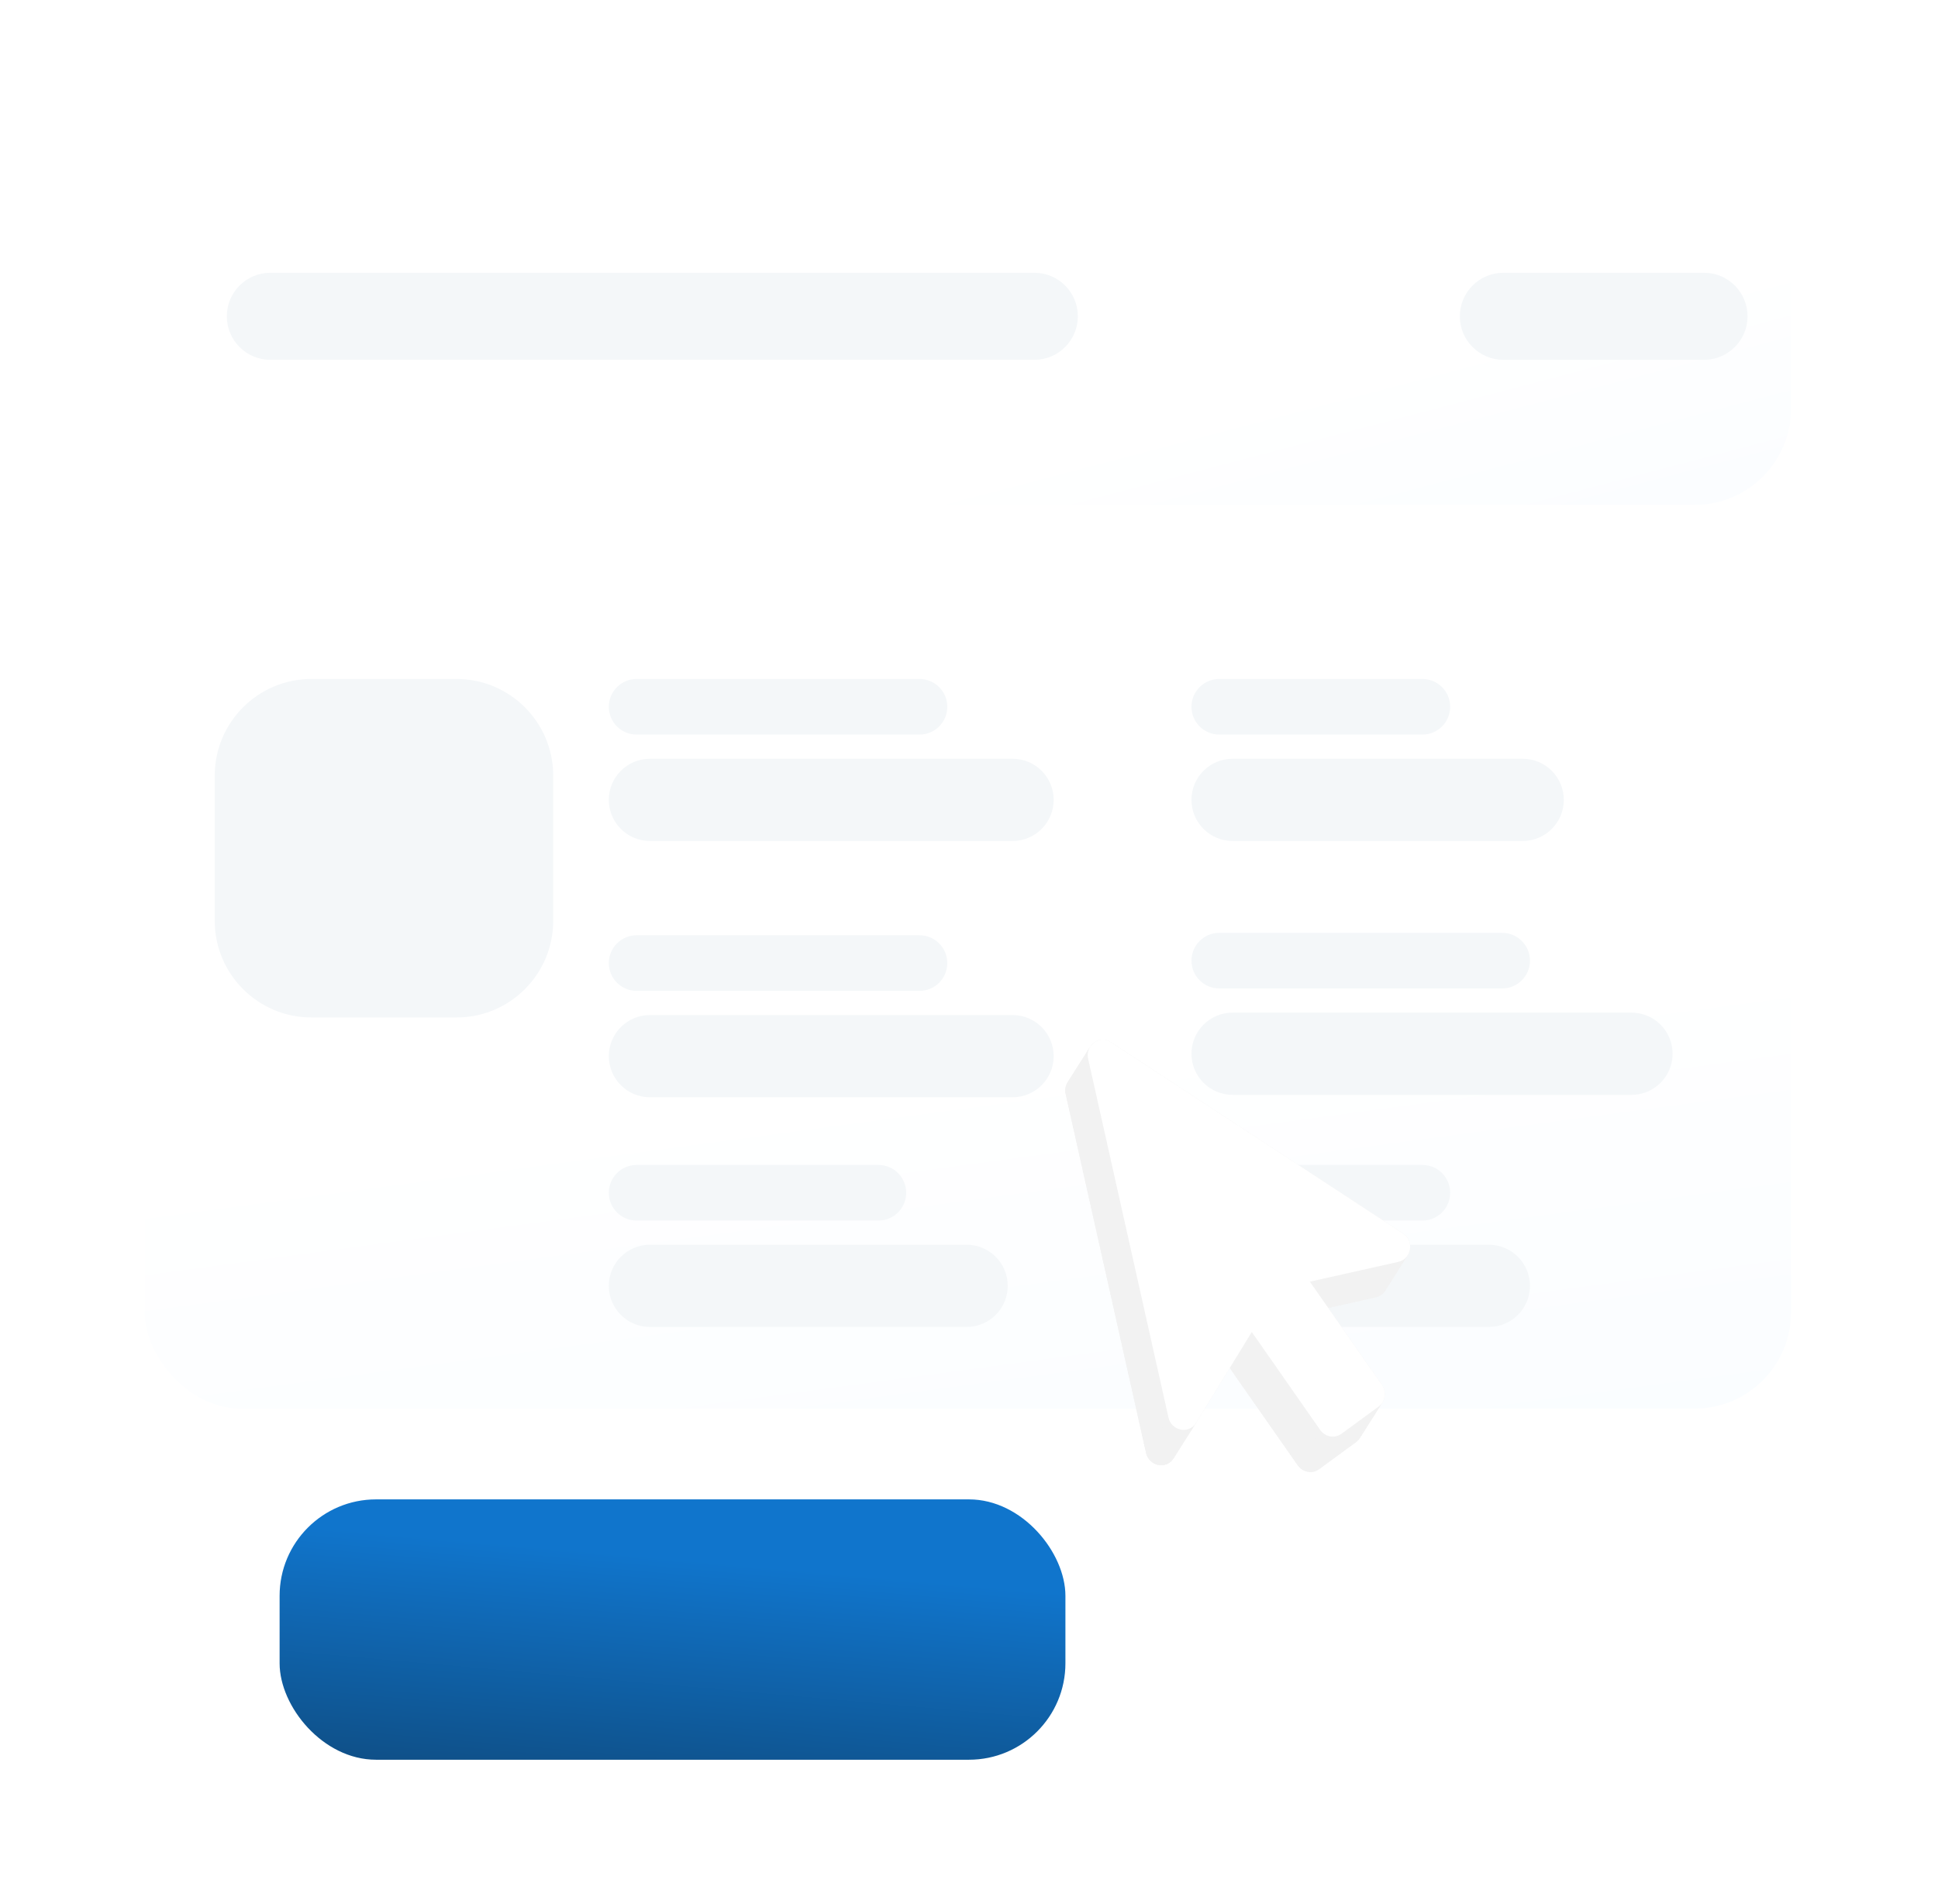 <svg width="402" height="395" viewBox="0 0 402 395" fill="none" xmlns="http://www.w3.org/2000/svg">
<g filter="url(#filter0_d_2086_10515)">
<rect x="30" y="120.66" width="341.52" height="171.512" rx="20" fill="url(#paint0_linear_2086_10515)"/>
<path d="M44.543 160.892C44.543 149.813 53.525 140.832 64.603 140.832H94.693C105.772 140.832 114.753 149.813 114.753 160.892V190.982C114.753 202.061 105.772 211.042 94.693 211.042H64.603C53.525 211.042 44.543 202.061 44.543 190.982V160.892Z" fill="#F4F7F9"/>
<path d="M126.288 146.599C126.288 143.414 128.87 140.832 132.055 140.832H190.73C193.915 140.832 196.497 143.414 196.497 146.599C196.497 149.784 193.915 152.366 190.73 152.366H132.055C128.87 152.366 126.288 149.784 126.288 146.599Z" fill="#F4F7F9"/>
<path d="M126.288 199.758C126.288 196.573 128.87 193.991 132.055 193.991H190.73C193.915 193.991 196.497 196.573 196.497 199.758C196.497 202.943 193.915 205.525 190.73 205.525H132.055C128.87 205.525 126.288 202.943 126.288 199.758Z" fill="#F4F7F9"/>
<path d="M247.149 199.257C247.149 196.071 249.731 193.489 252.916 193.489H311.591C314.776 193.489 317.359 196.071 317.359 199.257C317.359 202.442 314.776 205.024 311.591 205.024H252.916C249.731 205.024 247.149 202.442 247.149 199.257Z" fill="#F4F7F9"/>
<path d="M126.288 247.4C126.288 244.215 128.87 241.633 132.055 241.633H182.205C185.39 241.633 187.972 244.215 187.972 247.4C187.972 250.586 185.39 253.168 182.205 253.168H132.055C128.87 253.168 126.288 250.586 126.288 247.4Z" fill="#F4F7F9"/>
<path d="M247.149 247.4C247.149 244.215 249.731 241.633 252.916 241.633H295.042C298.227 241.633 300.809 244.215 300.809 247.4C300.809 250.586 298.227 253.168 295.042 253.168H252.916C249.731 253.168 247.149 250.586 247.149 247.4Z" fill="#F4F7F9"/>
<path d="M247.149 146.599C247.149 143.414 249.731 140.832 252.916 140.832H295.042C298.227 140.832 300.809 143.414 300.809 146.599C300.809 149.784 298.227 152.366 295.042 152.366H252.916C249.731 152.366 247.149 149.784 247.149 146.599Z" fill="#F4F7F9"/>
<path d="M126.288 165.907C126.288 161.198 130.105 157.381 134.813 157.381H210.038C214.746 157.381 218.563 161.198 218.563 165.907C218.563 170.615 214.746 174.432 210.038 174.432H134.813C130.105 174.432 126.288 170.615 126.288 165.907Z" fill="#F4F7F9"/>
<path d="M126.288 219.066C126.288 214.357 130.105 210.54 134.813 210.54H210.038C214.746 210.54 218.563 214.357 218.563 219.066C218.563 223.774 214.746 227.591 210.038 227.591H134.813C130.105 227.591 126.288 223.774 126.288 219.066Z" fill="#F4F7F9"/>
<path d="M247.149 218.564C247.149 213.856 250.966 210.039 255.674 210.039H338.422C343.13 210.039 346.947 213.856 346.947 218.564C346.947 223.273 343.13 227.09 338.422 227.09H255.674C250.966 227.09 247.149 223.273 247.149 218.564Z" fill="#F4F7F9"/>
<path d="M126.288 266.708C126.288 262 130.105 258.183 134.813 258.183H200.509C205.218 258.183 209.035 262 209.035 266.708C209.035 271.417 205.218 275.234 200.509 275.234H134.813C130.105 275.234 126.288 271.417 126.288 266.708Z" fill="#F4F7F9"/>
<path d="M247.149 266.708C247.149 262 250.966 258.183 255.674 258.183H308.833C313.542 258.183 317.359 262 317.359 266.708C317.359 271.417 313.542 275.234 308.833 275.234H255.674C250.966 275.234 247.149 271.417 247.149 266.708Z" fill="#F4F7F9"/>
<path d="M247.149 165.907C247.149 161.198 250.966 157.381 255.674 157.381H315.854C320.563 157.381 324.38 161.198 324.38 165.907C324.38 170.615 320.563 174.432 315.854 174.432H255.674C250.966 174.432 247.149 170.615 247.149 165.907Z" fill="#F4F7F9"/>
</g>
<g filter="url(#filter1_d_2086_10515)">
<rect x="30" y="30" width="341.52" height="74.723" rx="20" fill="url(#paint1_linear_2086_10515)"/>
<path d="M47.051 65.605C47.051 60.62 51.093 56.578 56.078 56.578H214.551C219.537 56.578 223.578 60.62 223.578 65.605C223.578 70.591 219.537 74.632 214.551 74.632H56.078C51.093 74.632 47.051 70.591 47.051 65.605Z" fill="#F4F7F9"/>
<path d="M302.815 65.605C302.815 60.62 306.857 56.578 311.842 56.578H353.466C358.452 56.578 362.493 60.62 362.493 65.605C362.493 70.591 358.452 74.632 353.466 74.632H311.842C306.857 74.632 302.815 70.591 302.815 65.605Z" fill="#F4F7F9"/>
</g>
<g filter="url(#filter2_d_2086_10515)">
<rect x="58" y="311" width="163" height="54" rx="20" fill="url(#paint2_linear_2086_10515)"/>
</g>
<g filter="url(#filter3_d_2086_10515)">
<path d="M287.333 267.713C286.918 268.367 286.269 268.875 285.42 269.065L267.059 273.178L282.001 294.581C282.8 295.722 282.772 297.171 282.087 298.251C281.882 298.575 281.617 298.866 281.298 299.106L273.62 304.725C272.189 305.774 270.233 305.38 269.205 303.946L255.01 283.624C255.01 283.624 254.377 284.655 253.408 286.235C251.207 289.821 247.273 296.233 245.072 299.819C244.103 301.399 243.47 302.431 243.47 302.431C241.932 304.937 238.335 304.076 237.731 301.376L221.053 226.913C220.847 225.994 221.036 225.146 221.462 224.474C222.353 223.068 224.279 222.431 225.794 223.512L286.375 263.184C288.029 264.205 288.23 266.299 287.333 267.713Z" fill="#F2F2F2"/>
<path d="M291.026 255.847L230.446 216.175L225.794 223.512L286.375 263.184L291.026 255.847Z" fill="#F2F2F2"/>
<path d="M230.446 216.176C228.931 215.095 227.005 215.732 226.114 217.138L221.463 224.473C222.354 223.069 224.279 222.432 225.794 223.513L230.446 216.176Z" fill="#F2F2F2"/>
<path d="M291.985 260.377C292.881 258.963 292.681 256.869 291.027 255.849L286.375 263.185C288.029 264.206 288.23 266.299 287.333 267.713L291.985 260.377Z" fill="#F2F2F2"/>
<path d="M226.114 217.135C225.688 217.808 225.498 218.655 225.704 219.575L221.053 226.912C220.847 225.992 221.036 225.144 221.462 224.472L226.114 217.135Z" fill="#F2F2F2"/>
<path d="M290.071 261.727C290.92 261.537 291.569 261.028 291.984 260.374L287.332 267.711C286.918 268.365 286.268 268.874 285.42 269.064L290.071 261.727Z" fill="#F2F2F2"/>
<path d="M271.711 265.841L290.071 261.729L285.42 269.066L267.059 273.178L271.711 265.841Z" fill="#F2F2F2"/>
<path d="M286.652 287.244L271.711 265.841L267.059 273.178L282 294.581L286.652 287.244Z" fill="#F2F2F2"/>
<path d="M286.739 290.915C287.424 289.834 287.452 288.385 286.652 287.245L282.001 294.582C282.8 295.722 282.772 297.171 282.087 298.252L286.739 290.915Z" fill="#F2F2F2"/>
<path d="M225.705 219.575L242.382 294.038L237.73 301.375L221.053 226.912L225.705 219.575Z" fill="#F2F2F2"/>
<path d="M285.949 291.768C286.268 291.529 286.533 291.238 286.738 290.914L282.087 298.25C281.881 298.574 281.617 298.865 281.297 299.105L285.949 291.768Z" fill="#F2F2F2"/>
<path d="M258.059 278.9L259.662 276.289L255.01 283.626L253.407 286.237L258.059 278.9Z" fill="#F2F2F2"/>
<path d="M278.271 297.388L285.949 291.769L281.297 299.106L273.62 304.725L278.271 297.388Z" fill="#F2F2F2"/>
<path d="M259.662 276.288L273.856 296.611L269.204 303.948L255.01 283.625L259.662 276.288Z" fill="#F2F2F2"/>
<path d="M273.856 296.609C274.884 298.042 276.84 298.436 278.271 297.388L273.62 304.725C272.189 305.773 270.232 305.379 269.204 303.946L273.856 296.609Z" fill="#F2F2F2"/>
<path d="M249.724 292.483L258.059 278.899L253.407 286.236L245.072 299.82L249.724 292.483Z" fill="#F2F2F2"/>
<path d="M248.122 295.095L249.724 292.484L245.072 299.821L243.47 302.432L248.122 295.095Z" fill="#F2F2F2"/>
<path d="M248.122 295.093C248.103 295.123 248.084 295.153 248.064 295.183L243.47 302.429C241.932 304.935 238.335 304.075 237.73 301.375L242.382 294.038C242.979 296.705 246.496 297.577 248.064 295.183L248.122 295.093Z" fill="#F2F2F2"/>
<path d="M290.072 261.73L271.711 265.842L286.652 287.245C287.691 288.728 287.332 290.732 285.949 291.77L278.271 297.389C276.84 298.438 274.884 298.044 273.856 296.61L259.662 276.288L248.122 295.095C246.584 297.601 242.987 296.74 242.382 294.04L225.705 219.577C225.068 216.735 228.206 214.578 230.446 216.176L291.026 255.848C293.446 257.341 292.756 261.128 290.072 261.73Z" fill="white"/>
</g>
<defs>
<filter id="filter0_d_2086_10515" x="0" y="90.66" width="401.52" height="231.512" filterUnits="userSpaceOnUse" color-interpolation-filters="sRGB">
<feFlood flood-opacity="0" result="BackgroundImageFix"/>
<feColorMatrix in="SourceAlpha" type="matrix" values="0 0 0 0 0 0 0 0 0 0 0 0 0 0 0 0 0 0 127 0" result="hardAlpha"/>
<feOffset/>
<feGaussianBlur stdDeviation="15"/>
<feColorMatrix type="matrix" values="0 0 0 0 0.063 0 0 0 0 0.412 0 0 0 0 0.718 0 0 0 0.05 0"/>
<feBlend mode="normal" in2="BackgroundImageFix" result="effect1_dropShadow_2086_10515"/>
<feBlend mode="normal" in="SourceGraphic" in2="effect1_dropShadow_2086_10515" result="shape"/>
</filter>
<filter id="filter1_d_2086_10515" x="0" y="0" width="401.52" height="134.723" filterUnits="userSpaceOnUse" color-interpolation-filters="sRGB">
<feFlood flood-opacity="0" result="BackgroundImageFix"/>
<feColorMatrix in="SourceAlpha" type="matrix" values="0 0 0 0 0 0 0 0 0 0 0 0 0 0 0 0 0 0 127 0" result="hardAlpha"/>
<feOffset/>
<feGaussianBlur stdDeviation="15"/>
<feColorMatrix type="matrix" values="0 0 0 0 0.063 0 0 0 0 0.412 0 0 0 0 0.718 0 0 0 0.05 0"/>
<feBlend mode="normal" in2="BackgroundImageFix" result="effect1_dropShadow_2086_10515"/>
<feBlend mode="normal" in="SourceGraphic" in2="effect1_dropShadow_2086_10515" result="shape"/>
</filter>
<filter id="filter2_d_2086_10515" x="28" y="281" width="223" height="114" filterUnits="userSpaceOnUse" color-interpolation-filters="sRGB">
<feFlood flood-opacity="0" result="BackgroundImageFix"/>
<feColorMatrix in="SourceAlpha" type="matrix" values="0 0 0 0 0 0 0 0 0 0 0 0 0 0 0 0 0 0 127 0" result="hardAlpha"/>
<feOffset/>
<feGaussianBlur stdDeviation="15"/>
<feColorMatrix type="matrix" values="0 0 0 0 0.063 0 0 0 0 0.412 0 0 0 0 0.718 0 0 0 0.05 0"/>
<feBlend mode="normal" in2="BackgroundImageFix" result="effect1_dropShadow_2086_10515"/>
<feBlend mode="normal" in="SourceGraphic" in2="effect1_dropShadow_2086_10515" result="shape"/>
</filter>
<filter id="filter3_d_2086_10515" x="200.969" y="195.631" width="111.543" height="129.688" filterUnits="userSpaceOnUse" color-interpolation-filters="sRGB">
<feFlood flood-opacity="0" result="BackgroundImageFix"/>
<feColorMatrix in="SourceAlpha" type="matrix" values="0 0 0 0 0 0 0 0 0 0 0 0 0 0 0 0 0 0 127 0" result="hardAlpha"/>
<feOffset/>
<feGaussianBlur stdDeviation="10"/>
<feColorMatrix type="matrix" values="0 0 0 0 0.059 0 0 0 0 0.298 0 0 0 0 0.506 0 0 0 0.1 0"/>
<feBlend mode="normal" in2="BackgroundImageFix" result="effect1_dropShadow_2086_10515"/>
<feBlend mode="normal" in="SourceGraphic" in2="effect1_dropShadow_2086_10515" result="shape"/>
</filter>
<linearGradient id="paint0_linear_2086_10515" x1="171.354" y1="18.205" x2="249.169" y2="596.423" gradientUnits="userSpaceOnUse">
<stop offset="0.35" stop-color="white"/>
<stop offset="1" stop-color="#EBF6FF"/>
</linearGradient>
<linearGradient id="paint1_linear_2086_10515" x1="171.354" y1="-14.637" x2="255.756" y2="306.677" gradientUnits="userSpaceOnUse">
<stop offset="0.35" stop-color="white"/>
<stop offset="1" stop-color="#EBF6FF"/>
</linearGradient>
<linearGradient id="paint2_linear_2086_10515" x1="122.092" y1="374.24" x2="126.707" y2="322.13" gradientUnits="userSpaceOnUse">
<stop stop-color="#0F4C81"/>
<stop offset="1" stop-color="#1075CC"/>
</linearGradient>
</defs>
</svg>
